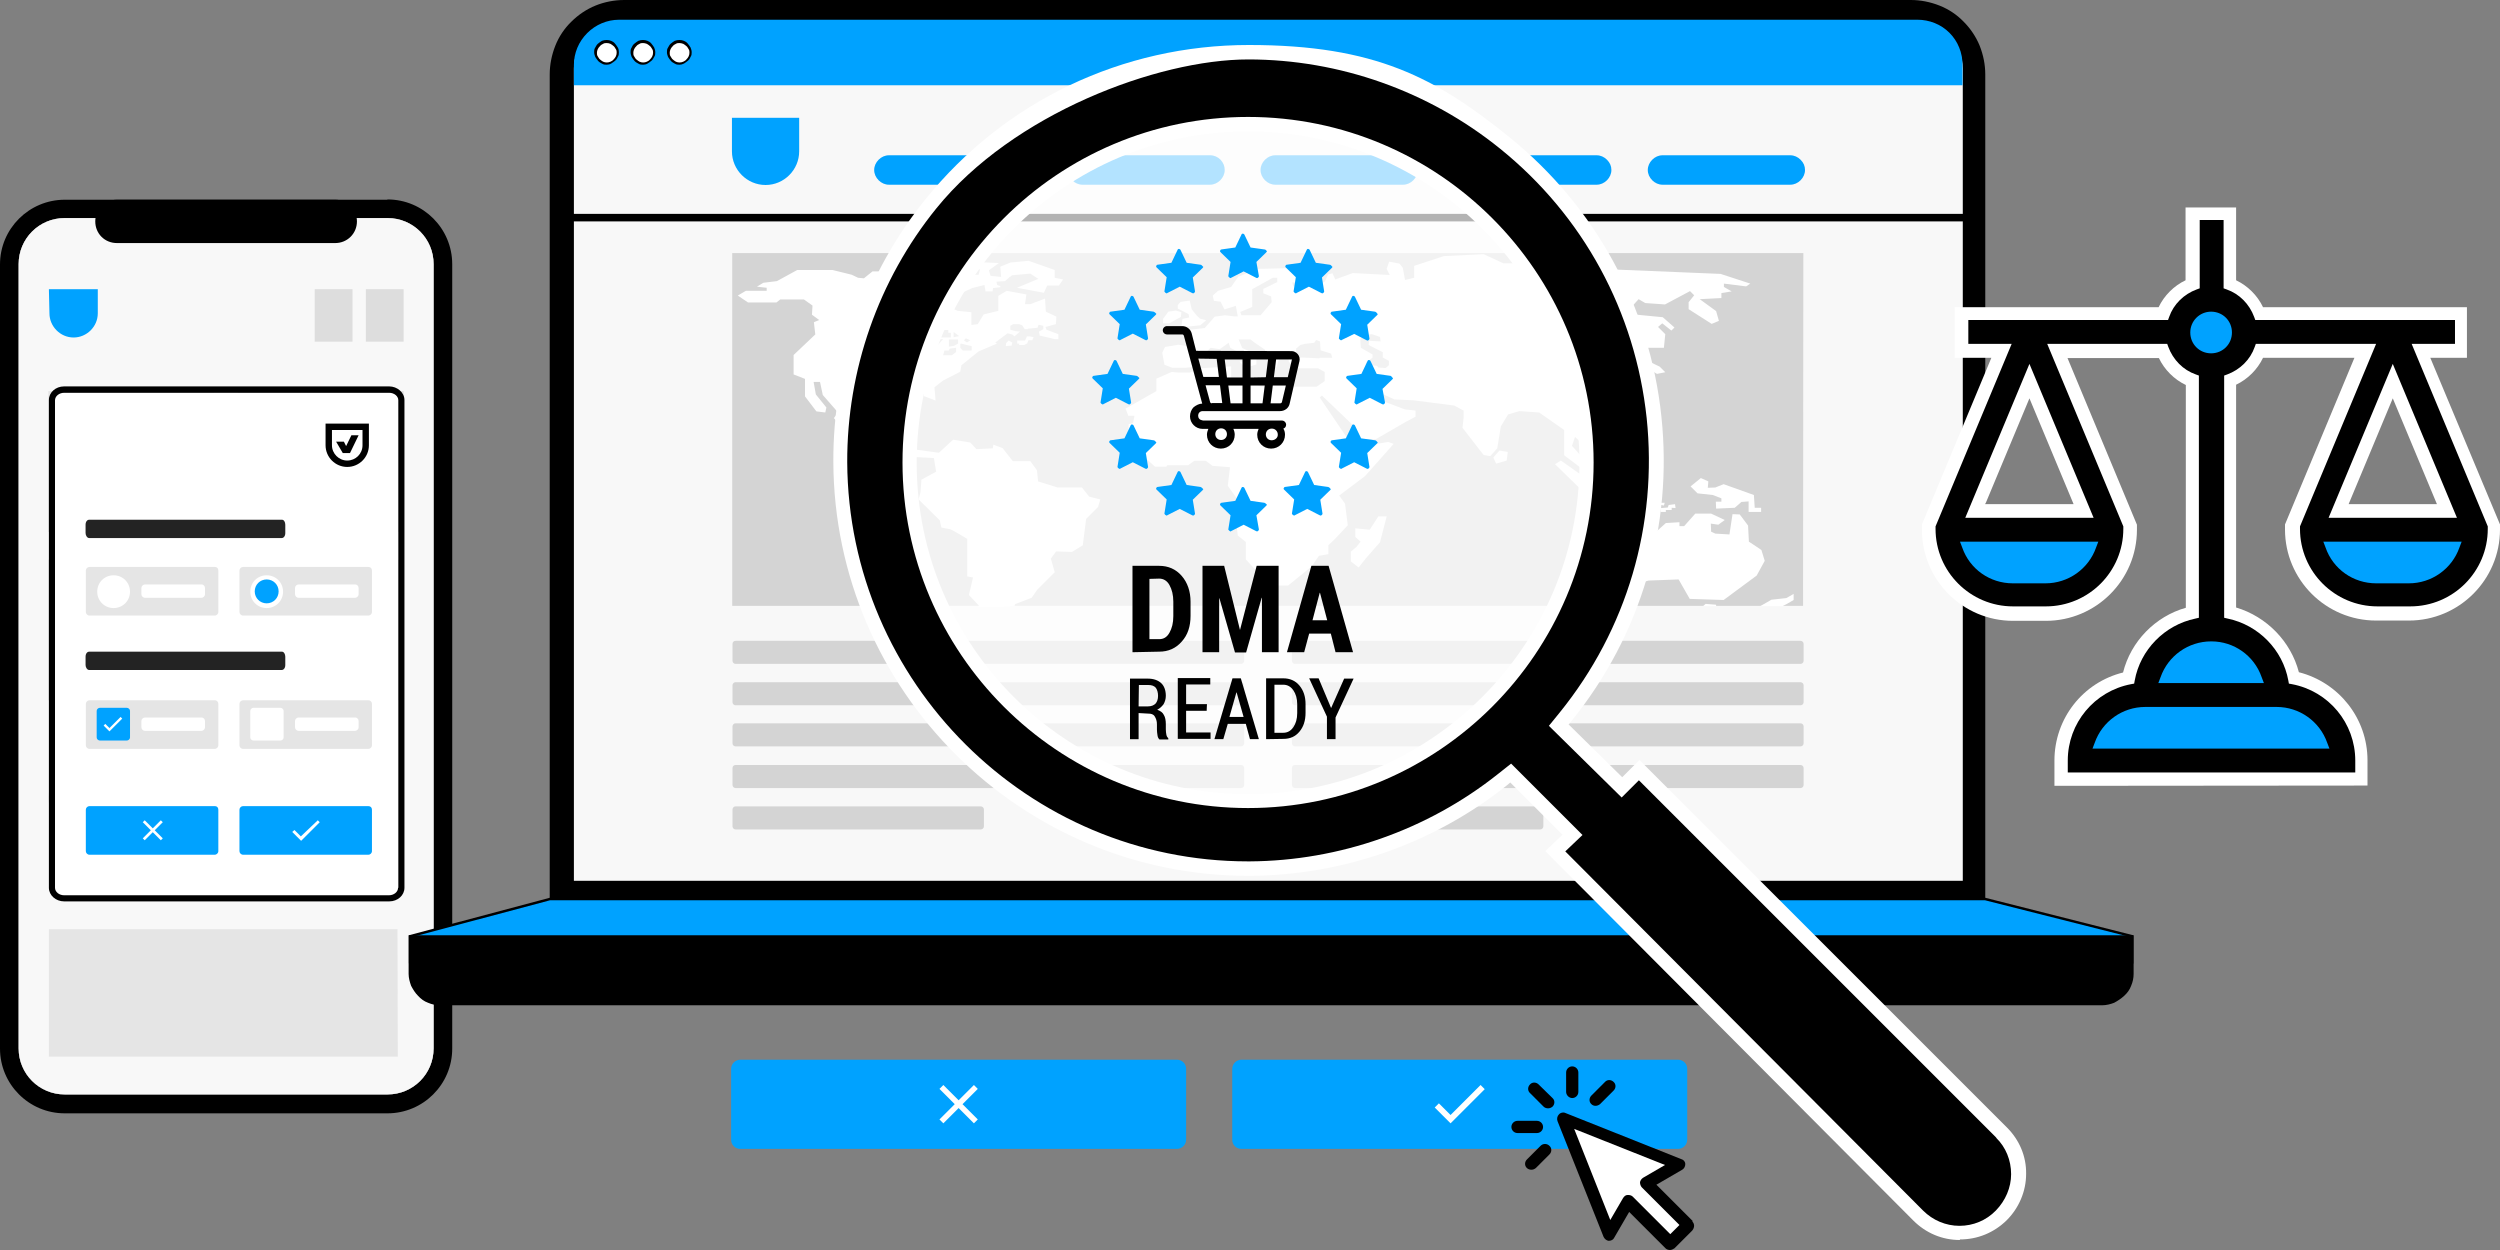 <svg width="900" height="450" viewBox="0 0 900 450" fill="none" xmlns="http://www.w3.org/2000/svg">
<rect x="0" y="0" width="900" height="450" fill="#808080" stroke="none"/>
<g clip-path="url(#clip0_1066_65485)">
<path d="M139.397 75.199H23.297C12.397 75.199 3.297 84.199 3.297 95.099V377.399C3.297 388.399 12.197 397.299 23.297 397.299H139.497C150.497 397.299 159.497 388.399 159.497 377.399V95.099C159.497 84.199 150.597 75.199 139.497 75.199H139.397ZM156.097 377.399C156.097 386.599 148.697 393.999 139.497 393.999H23.297C14.097 393.999 6.697 386.599 6.697 377.399V95.099C6.697 85.899 14.097 78.499 23.297 78.499H139.497C148.697 78.499 156.097 85.899 156.097 95.099V377.399Z" fill="#F8F8F8"/>
<path d="M139.4 71.901H23.3C10.5 71.901 0 82.301 0 95.201V377.501C0 390.301 10.4 400.801 23.3 400.801H139.5C152.3 400.801 162.8 390.401 162.8 377.501V95.101C162.8 82.301 152.4 71.801 139.5 71.801L139.4 71.901ZM156.1 377.401C156.1 386.601 148.7 394.001 139.5 394.001H23.3C14.1 394.001 6.7 386.601 6.7 377.401V95.101C6.7 85.901 14.1 78.501 23.3 78.501H139.5C148.7 78.501 156.1 85.901 156.1 95.101V377.401Z" fill="black"/>
<path d="M156.103 95.1V377.4C156.103 386.6 148.703 394 139.503 394H23.303C14.103 394 6.703 386.6 6.703 377.4V95.1C6.703 85.9 14.103 78.5 23.303 78.5H139.503C148.703 78.5 156.103 85.9 156.103 95.1Z" fill="#F8F8F8"/>
<path d="M120.697 71.902H42.097C37.797 71.902 34.297 75.302 34.297 79.702C34.297 84.102 37.697 87.502 42.097 87.502H120.697C124.997 87.502 128.497 84.102 128.497 79.702C128.497 75.302 124.997 71.902 120.697 71.902Z" fill="black"/>
<path d="M77.098 140.801H17.398V191.501H77.098V140.801Z" fill="#E5E5E5"/>
<path d="M77.098 201.5H17.398V252.1H77.098V201.5Z" fill="#E5E5E5"/>
<path d="M145.302 140.801H85.602V191.501H145.302V140.801Z" fill="#DDDDDD"/>
<path d="M62.4 272.5H32.2C24 272.5 17.5 279.1 17.5 287.2C17.5 295.4 24.1 301.9 32.2 301.9H62.4C70.6 301.9 77.1 295.3 77.1 287.2C77.1 279 70.5 272.5 62.4 272.5Z" fill="#E5E5E5"/>
<path d="M128.4 272.5H98.2C90 272.5 83.5 279.1 83.5 287.2C83.5 295.4 90.1 301.9 98.2 301.9H128.4C136.6 301.9 143.1 295.3 143.1 287.2C143.1 279 136.5 272.5 128.4 272.5Z" fill="#DDDDDD"/>
<path d="M145.302 201.5H85.602V252.1H145.302V201.5Z" fill="#DDDDDD"/>
<path d="M143.102 334.5H17.602V380.4H143.202L143.102 334.5Z" fill="#E5E5E5"/>
<path d="M17.602 104.102H35.202V112.802C35.202 117.602 31.202 121.502 26.502 121.502C21.702 121.502 17.802 117.502 17.802 112.802L17.602 104.102Z" fill="#00A2FF"/>
<path d="M145.303 104.102H131.703V123.002H145.303V104.102Z" fill="#DDDDDD"/>
<path d="M126.897 104.102H113.297V123.002H126.897V104.102Z" fill="#DDDDDD"/>
<path d="M23.105 141.301H140.105C141.905 141.301 143.405 142.501 143.405 144.001V319.601C143.405 321.101 141.905 322.301 140.105 322.301H23.105C21.305 322.301 19.805 321.101 19.805 319.601V144.001C19.805 142.501 21.305 141.301 23.105 141.301Z" fill="white"/>
<path d="M140.002 139.102H23.102C20.002 139.102 17.602 141.302 17.602 144.002V319.602C17.602 322.302 20.102 324.502 23.102 324.502H140.102C143.202 324.502 145.602 322.302 145.602 319.602V144.002C145.602 141.302 143.002 139.102 140.102 139.102H140.002ZM143.302 319.602C143.302 321.102 141.802 322.302 140.002 322.302H23.102C21.302 322.302 19.802 321.102 19.802 319.602V144.102C19.802 142.602 21.302 141.402 23.102 141.402H140.102C141.902 141.402 143.402 142.602 143.402 144.102V319.602H143.302Z" fill="black"/>
<path d="M101.505 187.102H32.105C31.405 187.102 30.805 187.802 30.805 188.902V191.902C30.805 192.802 31.405 193.702 32.105 193.702H101.405C102.105 193.702 102.705 193.002 102.705 191.902V188.902C102.705 187.902 102.205 187.102 101.505 187.102Z" fill="#232323"/>
<path d="M101.505 234.602H32.105C31.405 234.602 30.805 235.302 30.805 236.402V239.402C30.805 240.302 31.405 241.202 32.105 241.202H101.405C102.105 241.202 102.705 240.502 102.705 239.402V236.402C102.705 235.502 102.205 234.602 101.505 234.602Z" fill="#232323"/>
<path d="M77.398 252.102H32.198C31.498 252.102 30.898 252.702 30.898 253.402V268.302C30.898 269.002 31.498 269.602 32.198 269.602H77.298C77.998 269.602 78.598 269.002 78.598 268.302V253.402C78.598 252.702 78.098 252.102 77.398 252.102Z" fill="#E5E5E5"/>
<path d="M72.498 258.301H52.198C51.498 258.301 50.898 258.901 50.898 259.601V261.801C50.898 262.501 51.498 263.101 52.198 263.101H72.498C73.198 263.101 73.798 262.501 73.798 261.801V259.601C73.798 258.901 73.298 258.301 72.498 258.301Z" fill="white"/>
<path d="M36.005 254.801H45.605C46.205 254.801 46.805 255.301 46.805 255.901V265.501C46.805 266.101 46.205 266.601 45.605 266.601H36.005C35.405 266.601 34.805 266.101 34.805 265.501V255.901C34.805 255.301 35.405 254.801 36.005 254.801Z" fill="#00A2FF"/>
<path d="M39.605 262.302L37.905 260.602L37.305 261.202L39.405 263.302L44.005 258.702L43.405 258.102L39.305 262.202H39.705L39.605 262.302Z" fill="white"/>
<path d="M132.603 252.102H87.503C86.803 252.102 86.203 252.702 86.203 253.402V268.302C86.203 269.002 86.803 269.602 87.503 269.602H132.603C133.303 269.602 133.903 269.002 133.903 268.302V253.402C133.903 252.702 133.403 252.102 132.603 252.102Z" fill="#E5E5E5"/>
<path d="M77.398 290.203H32.198C31.498 290.203 30.898 290.803 30.898 291.503V306.403C30.898 307.103 31.498 307.703 32.198 307.703H77.298C77.998 307.703 78.598 307.103 78.598 306.403V291.503C78.598 290.703 78.098 290.203 77.398 290.203Z" fill="#00A2FF"/>
<path d="M132.603 290.203H87.503C86.803 290.203 86.203 290.803 86.203 291.503V306.403C86.203 307.103 86.803 307.703 87.503 307.703H132.603C133.303 307.703 133.903 307.103 133.903 306.403V291.503C133.903 290.703 133.403 290.203 132.603 290.203Z" fill="#00A2FF"/>
<path d="M127.803 258.301H107.503C106.803 258.301 106.203 258.901 106.203 259.601V261.801C106.203 262.501 106.803 263.101 107.503 263.101H127.803C128.503 263.101 129.103 262.501 129.103 261.801V259.601C129.103 258.901 128.603 258.301 127.803 258.301Z" fill="white"/>
<path d="M91.302 254.801H100.902C101.502 254.801 102.102 255.301 102.102 255.901V265.501C102.102 266.101 101.502 266.601 100.902 266.601H91.302C90.702 266.601 90.102 266.101 90.102 265.501V255.901C90.102 255.301 90.702 254.801 91.302 254.801Z" fill="white"/>
<path d="M77.398 204.102H32.198C31.498 204.102 30.898 204.702 30.898 205.402V220.302C30.898 221.002 31.498 221.602 32.198 221.602H77.298C77.998 221.602 78.598 221.002 78.598 220.302V205.402C78.598 204.602 78.098 204.102 77.398 204.102Z" fill="#E5E5E5"/>
<path d="M72.498 210.402H52.198C51.498 210.402 50.898 211.002 50.898 211.702V213.902C50.898 214.602 51.498 215.202 52.198 215.202H72.498C73.198 215.202 73.798 214.602 73.798 213.902V211.702C73.798 211.002 73.298 210.402 72.498 210.402Z" fill="white"/>
<path d="M40.9 218.902C44.2 218.902 46.8 216.302 46.8 213.002C46.8 209.702 44.2 207.102 40.9 207.102C37.6 207.102 35 209.702 35 213.002C35 216.302 37.6 218.902 40.9 218.902Z" fill="white"/>
<path d="M132.603 204.102H87.503C86.803 204.102 86.203 204.702 86.203 205.402V220.302C86.203 221.002 86.803 221.602 87.503 221.602H132.603C133.303 221.602 133.903 221.002 133.903 220.302V205.402C133.903 204.602 133.403 204.102 132.603 204.102Z" fill="#E5E5E5"/>
<path d="M127.803 210.402H107.503C106.803 210.402 106.203 211.002 106.203 211.702V213.902C106.203 214.602 106.803 215.202 107.503 215.202H127.803C128.503 215.202 129.103 214.602 129.103 213.902V211.702C129.103 211.002 128.603 210.402 127.803 210.402Z" fill="white"/>
<path d="M96.002 218.902C99.302 218.902 101.902 216.302 101.902 213.002C101.902 209.702 99.302 207.102 96.002 207.102C92.702 207.102 90.102 209.702 90.102 213.002C90.102 216.302 92.702 218.902 96.002 218.902Z" fill="white"/>
<path d="M96.003 217.202C98.403 217.202 100.303 215.302 100.303 212.902C100.303 210.502 98.403 208.602 96.003 208.602C93.603 208.602 91.703 210.502 91.703 212.902C91.703 215.302 93.603 217.202 96.003 217.202Z" fill="#00A2FF"/>
<path d="M117.203 152.5V160.3C117.203 164.6 120.703 168.1 125.003 168.1C129.303 168.1 132.803 164.6 132.803 160.3V152.5H117.203ZM130.503 160.3C130.503 163.4 128.003 165.8 125.003 165.8C122.003 165.8 119.503 163.3 119.503 160.3V154.8H130.503V160.3Z" fill="black"/>
<path d="M123.4 163.099H126L129.1 156.699H126.5L124.6 160.599L123.8 158.999H121L123.4 163.099Z" fill="black"/>
<path d="M58.598 296.001L57.898 295.301L54.998 298.201L52.098 295.301L51.398 296.001L54.298 298.901L51.398 301.801L52.098 302.501L54.998 299.601L57.898 302.501L58.598 301.801L55.698 298.901L58.598 296.001Z" fill="white"/>
<path d="M108.303 301.101L106.003 298.801L105.203 299.501L108.403 302.701L115.103 296.001L114.403 295.301L108.303 301.101Z" fill="white"/>
<path d="M197.898 26.8C197.898 23.3 198.598 19.8 199.898 16.5C201.198 13.2 203.198 10.2 205.698 7.8C208.198 5.3 211.198 3.3 214.398 2C217.598 0.7 221.198 0 224.698 0H687.898C691.398 0 694.898 0.7 698.198 2C701.498 3.3 704.498 5.3 706.898 7.8C709.398 10.3 711.398 13.3 712.698 16.5C713.998 19.8 714.698 23.3 714.698 26.8V323.6H197.898V26.8Z" fill="black"/>
<path d="M147.602 346.499V337.099L197.902 323.699H714.602L767.202 337.199V346.599" fill="#00A2FF"/>
<path d="M147.203 346.799V336.699L197.903 323.199H714.703L768.003 336.699V346.899M767.203 346.099V337.399L714.603 324.099H198.003L148.103 337.399V346.099" fill="black"/>
<path d="M767.602 337.102V350.602C767.602 352.002 767.302 353.402 766.802 354.702C766.302 356.002 765.502 357.202 764.402 358.202C763.402 359.202 762.202 360.002 760.902 360.602C759.602 361.102 758.202 361.402 756.802 361.402H158.402C157.002 361.402 155.602 361.102 154.302 360.602C153.002 360.102 151.802 359.302 150.802 358.202C149.802 357.202 149.002 356.002 148.402 354.702C147.902 353.402 147.602 352.002 147.602 350.602V337.102" fill="black"/>
<path d="M768.102 336.699V350.599C768.102 352.099 767.802 353.499 767.202 354.899C766.702 356.299 765.802 357.499 764.702 358.499C763.602 359.499 762.402 360.299 761.102 360.999C759.802 361.499 758.302 361.899 756.802 361.899H158.402C156.902 361.899 155.502 361.599 154.102 360.999C152.702 360.499 151.502 359.599 150.502 358.499C149.402 357.399 148.702 356.199 148.002 354.899C147.502 353.499 147.102 352.099 147.102 350.599V336.699M148.002 337.499V350.499C148.002 351.899 148.302 353.199 148.802 354.499C149.302 355.799 150.102 356.899 151.102 357.799C152.102 358.799 153.202 359.599 154.402 360.099C155.602 360.599 157.002 360.899 158.402 360.899H756.902C758.302 360.899 759.602 360.599 760.902 360.099C762.202 359.599 763.302 358.799 764.202 357.799C765.102 356.799 766.002 355.699 766.502 354.499C767.002 353.299 767.302 351.899 767.302 350.499V337.499" fill="black"/>
<path d="M206.602 24.698C206.602 20.398 208.302 16.298 211.402 13.198C214.402 10.198 218.502 8.398 222.902 8.398H690.302C694.602 8.398 698.702 10.098 701.802 13.198C704.802 16.198 706.602 20.298 706.602 24.698V317.098H206.602V24.698Z" fill="#F8F8F8"/>
<path d="M206.602 23.402C206.602 19.102 208.302 15.002 211.402 11.902C214.402 8.902 218.502 7.102 222.902 7.102H690.302C692.402 7.102 694.502 7.502 696.502 8.302C698.502 9.102 700.302 10.302 701.802 11.802C703.302 13.302 704.502 15.102 705.302 17.102C706.102 19.002 706.502 21.202 706.502 23.302V30.702H206.602V23.402Z" fill="#00A2FF"/>
<path d="M218.398 15C218.898 15 219.498 15 219.898 15.3C220.298 15.5 220.798 15.8 221.198 16.2C221.598 16.6 221.798 17 222.098 17.5C222.298 17.9 222.398 18.5 222.398 19C222.398 19.5 222.398 20.1 222.098 20.5C221.798 20.9 221.598 21.4 221.198 21.8C220.798 22.2 220.398 22.4 219.898 22.7C219.498 22.9 218.898 23 218.398 23C217.898 23 217.298 23 216.898 22.7C216.498 22.4 215.998 22.2 215.598 21.8C215.198 21.4 214.998 21 214.698 20.5C214.498 20.1 214.398 19.5 214.398 19C214.398 18.5 214.398 17.9 214.698 17.5C214.998 17.1 215.198 16.6 215.598 16.2C215.998 15.8 216.398 15.6 216.898 15.3C217.398 15.1 217.998 15 218.398 15Z" fill="white"/>
<path d="M218.398 23.298C217.898 23.298 217.298 23.298 216.698 22.898C216.198 22.598 215.698 22.398 215.298 21.898C214.898 21.398 214.598 20.998 214.298 20.498C214.098 19.998 213.898 19.398 213.898 18.798C213.898 18.198 213.898 17.698 214.298 17.098C214.598 16.598 214.798 16.098 215.298 15.698C215.798 15.298 216.198 14.998 216.698 14.698C217.798 14.298 218.998 14.298 219.998 14.698C220.498 14.898 220.998 15.198 221.398 15.698C221.798 16.198 222.098 16.598 222.398 17.098C222.698 17.598 222.798 18.198 222.798 18.798C222.798 19.398 222.798 19.898 222.398 20.498C222.198 20.998 221.898 21.498 221.398 21.898C220.898 22.298 220.498 22.598 219.998 22.898C219.498 23.198 218.898 23.298 218.398 23.298ZM218.398 15.498C217.998 15.498 217.498 15.498 217.098 15.798C216.698 15.998 216.298 16.198 215.998 16.598C215.598 16.998 215.398 17.298 215.198 17.698C214.998 18.098 214.898 18.598 214.898 18.998C214.898 19.398 214.898 19.898 215.198 20.298C215.498 20.698 215.598 21.098 215.998 21.398C216.398 21.698 216.698 21.998 217.098 22.198C217.998 22.598 218.898 22.598 219.798 22.198C220.198 21.998 220.598 21.798 220.898 21.398C221.298 20.998 221.498 20.698 221.698 20.298C221.898 19.898 221.998 19.398 221.998 18.998C221.998 18.598 221.998 18.098 221.698 17.698C221.398 17.298 221.298 16.898 220.898 16.598C220.498 16.298 220.198 15.998 219.798 15.798C219.398 15.598 218.898 15.498 218.398 15.498Z" fill="black"/>
<path d="M231.5 15C232 15 232.6 15 233 15.3C233.4 15.5 233.9 15.8 234.3 16.2C234.7 16.6 234.9 17 235.2 17.5C235.4 17.9 235.5 18.5 235.5 19C235.5 19.5 235.5 20.1 235.2 20.5C234.9 20.9 234.7 21.4 234.3 21.8C233.9 22.2 233.5 22.4 233 22.7C232.6 22.9 232 23 231.5 23C231 23 230.4 23 230 22.7C229.6 22.4 229.1 22.2 228.7 21.8C228.3 21.4 228.1 21 227.8 20.5C227.6 20.1 227.5 19.5 227.5 19C227.5 18.5 227.5 17.9 227.8 17.5C228.1 17.1 228.3 16.6 228.7 16.2C229.1 15.8 229.5 15.6 230 15.3C230.4 15.1 231 15 231.5 15Z" fill="white"/>
<path d="M231.5 23.298C231 23.298 230.4 23.298 229.8 22.898C229.3 22.598 228.8 22.398 228.4 21.898C228 21.398 227.7 20.998 227.4 20.498C227.2 19.998 227 19.398 227 18.798C227 18.198 227 17.698 227.4 17.098C227.6 16.598 227.9 16.098 228.4 15.698C228.9 15.298 229.3 14.998 229.8 14.698C230.9 14.298 232.1 14.298 233.1 14.698C233.6 14.898 234.1 15.198 234.5 15.698C234.9 16.198 235.2 16.598 235.5 17.098C235.7 17.598 235.9 18.198 235.9 18.798C235.9 19.398 235.9 19.898 235.5 20.498C235.2 20.998 235 21.498 234.5 21.898C234 22.298 233.6 22.598 233.1 22.898C232.6 23.198 232 23.298 231.5 23.298ZM231.5 15.498C231.1 15.498 230.6 15.498 230.2 15.798C229.8 15.998 229.4 16.198 229.1 16.598C228.7 16.998 228.5 17.298 228.3 17.698C228.1 18.098 228 18.598 228 18.998C228 19.398 228 19.898 228.3 20.298C228.6 20.698 228.7 21.098 229.1 21.398C229.5 21.698 229.8 21.998 230.2 22.198C231.1 22.598 232 22.598 232.9 22.198C233.3 21.998 233.7 21.798 234 21.398C234.4 20.998 234.6 20.698 234.8 20.298C235 19.898 235.1 19.398 235.1 18.998C235.1 18.598 235.1 18.098 234.8 17.698C234.5 17.298 234.4 16.898 234 16.598C233.6 16.298 233.3 15.998 232.9 15.798C232.4 15.598 231.9 15.498 231.5 15.498Z" fill="black"/>
<path d="M244.602 15C245.102 15 245.702 15 246.102 15.3C246.502 15.5 247.002 15.8 247.402 16.2C247.802 16.6 248.002 17 248.302 17.5C248.502 17.9 248.602 18.5 248.602 19C248.602 19.5 248.602 20.1 248.302 20.5C248.002 20.9 247.802 21.4 247.402 21.8C247.002 22.2 246.602 22.4 246.102 22.7C245.702 22.9 245.102 23 244.602 23C244.102 23 243.502 23 243.102 22.7C242.702 22.4 242.202 22.2 241.802 21.8C241.402 21.4 241.202 21 240.902 20.5C240.702 20.1 240.602 19.5 240.602 19C240.602 18.5 240.602 17.9 240.902 17.5C241.202 17.1 241.402 16.6 241.802 16.2C242.202 15.8 242.602 15.6 243.102 15.3C243.502 15.1 244.102 15 244.602 15Z" fill="white"/>
<path d="M244.602 23.298C244.102 23.298 243.502 23.298 242.902 22.898C242.402 22.598 241.902 22.398 241.502 21.898C241.102 21.398 240.802 20.998 240.502 20.498C240.302 19.998 240.102 19.398 240.102 18.798C240.102 18.198 240.102 17.698 240.502 17.098C240.802 16.598 241.002 16.098 241.502 15.698C242.002 15.298 242.402 14.998 242.902 14.698C244.002 14.298 245.202 14.298 246.202 14.698C246.702 14.898 247.202 15.198 247.602 15.698C248.002 16.198 248.302 16.598 248.602 17.098C248.802 17.598 249.002 18.198 249.002 18.798C249.002 19.398 249.002 19.898 248.602 20.498C248.402 20.998 248.102 21.498 247.602 21.898C247.102 22.298 246.702 22.598 246.202 22.898C245.602 23.198 245.102 23.298 244.602 23.298ZM244.602 15.498C244.202 15.498 243.702 15.498 243.302 15.798C242.902 15.998 242.502 16.198 242.202 16.598C241.802 16.998 241.602 17.298 241.402 17.698C241.202 18.098 241.102 18.598 241.102 18.998C241.102 19.398 241.102 19.898 241.402 20.298C241.702 20.698 241.802 21.098 242.202 21.398C242.602 21.698 242.902 21.998 243.302 22.198C244.202 22.598 245.102 22.598 246.002 22.198C246.402 21.998 246.802 21.798 247.102 21.398C247.502 20.998 247.702 20.698 247.902 20.298C248.102 19.898 248.202 19.398 248.202 18.998C248.202 18.598 248.202 18.098 247.902 17.698C247.602 17.298 247.502 16.898 247.102 16.598C246.702 16.298 246.402 15.998 246.002 15.798C245.502 15.598 245.002 15.498 244.602 15.498Z" fill="black"/>
<path d="M264.803 230.699H446.803C447.403 230.699 447.903 231.199 447.903 231.799V237.899C447.903 238.499 447.403 238.999 446.803 238.999H264.803C264.203 238.999 263.703 238.499 263.703 237.899V231.799C263.703 231.199 264.103 230.699 264.803 230.699Z" fill="#D4D4D4"/>
<path d="M264.803 245.602H446.803C447.403 245.602 447.903 246.102 447.903 246.702V252.802C447.903 253.402 447.403 253.902 446.803 253.902H264.803C264.203 253.902 263.703 253.402 263.703 252.802V246.702C263.703 246.202 264.103 245.602 264.803 245.602Z" fill="#D4D4D4"/>
<path d="M264.803 260.398H446.803C447.403 260.398 447.903 260.898 447.903 261.498V267.598C447.903 268.198 447.403 268.698 446.803 268.698H264.803C264.203 268.698 263.703 268.198 263.703 267.598V261.498C263.703 260.998 264.103 260.398 264.803 260.398Z" fill="#D4D4D4"/>
<path d="M264.803 275.398H446.803C447.403 275.398 447.903 275.898 447.903 276.498V282.598C447.903 283.198 447.403 283.698 446.803 283.698H264.803C264.203 283.698 263.703 283.198 263.703 282.598V276.498C263.703 275.898 264.103 275.398 264.803 275.398Z" fill="#D4D4D4"/>
<path d="M264.803 290.301H353.103C353.703 290.301 354.203 290.801 354.203 291.401V297.501C354.203 298.101 353.703 298.601 353.103 298.601H264.803C264.203 298.601 263.703 298.101 263.703 297.501V291.401C263.703 290.901 264.103 290.301 264.803 290.301Z" fill="#D4D4D4"/>
<path d="M466.202 230.699H648.202C648.802 230.699 649.302 231.199 649.302 231.799V237.899C649.302 238.499 648.802 238.999 648.202 238.999H466.202C465.602 238.999 465.102 238.499 465.102 237.899V231.799C465.102 231.199 465.502 230.699 466.202 230.699Z" fill="#D4D4D4"/>
<path d="M466.202 245.602H648.202C648.802 245.602 649.302 246.102 649.302 246.702V252.802C649.302 253.402 648.802 253.902 648.202 253.902H466.202C465.602 253.902 465.102 253.402 465.102 252.802V246.702C465.102 246.202 465.502 245.602 466.202 245.602Z" fill="#D4D4D4"/>
<path d="M466.202 260.398H648.202C648.802 260.398 649.302 260.898 649.302 261.498V267.598C649.302 268.198 648.802 268.698 648.202 268.698H466.202C465.602 268.698 465.102 268.198 465.102 267.598V261.498C465.102 260.998 465.502 260.398 466.202 260.398Z" fill="#D4D4D4"/>
<path d="M466.202 275.398H648.202C648.802 275.398 649.302 275.898 649.302 276.498V282.598C649.302 283.198 648.802 283.698 648.202 283.698H466.202C465.602 283.698 465.102 283.198 465.102 282.598V276.498C465.102 275.898 465.502 275.398 466.202 275.398Z" fill="#D4D4D4"/>
<path d="M466.202 290.301H554.502C555.102 290.301 555.602 290.801 555.602 291.401V297.501C555.602 298.101 555.102 298.601 554.502 298.601H466.202C465.602 298.601 465.102 298.101 465.102 297.501V291.401C465.102 290.901 465.502 290.301 466.202 290.301Z" fill="#D4D4D4"/>
<path d="M649.202 91.102H263.602V218.102H649.102L649.202 91.102Z" fill="#D4D4D4"/>
<path d="M706.9 77H206V79.7H706.8L706.9 77Z" fill="black"/>
<path d="M263.6 42.398H287.7V54.498C287.7 61.098 282.3 66.598 275.6 66.598C269 66.598 263.5 61.198 263.5 54.498V42.398H263.6Z" fill="#00A2FF"/>
<path d="M648.203 57.498C647.203 56.498 645.903 55.898 644.503 55.898H598.503C597.103 55.898 595.803 56.498 594.803 57.498C593.803 58.498 593.203 59.798 593.203 61.198C593.203 62.598 593.803 63.898 594.803 64.898C595.803 65.898 597.103 66.498 598.503 66.498H644.503C645.903 66.498 647.203 65.898 648.203 64.898C649.203 63.898 649.803 62.598 649.803 61.198C649.803 59.798 649.303 58.598 648.203 57.498Z" fill="#00A2FF"/>
<path d="M578.5 57.498C577.5 56.498 576.2 55.898 574.8 55.898H528.8C527.4 55.898 526.1 56.498 525.1 57.498C524.1 58.498 523.5 59.798 523.5 61.198C523.5 62.598 524.1 63.898 525.1 64.898C526.1 65.898 527.4 66.498 528.8 66.498H574.8C576.2 66.498 577.5 65.898 578.5 64.898C579.5 63.898 580.1 62.598 580.1 61.198C580.1 59.798 579.6 58.598 578.5 57.498Z" fill="#00A2FF"/>
<path d="M508.797 57.498C507.797 56.498 506.497 55.898 505.097 55.898H459.097C457.697 55.898 456.397 56.498 455.397 57.498C454.397 58.498 453.797 59.798 453.797 61.198C453.797 62.598 454.397 63.898 455.397 64.898C456.397 65.898 457.697 66.498 459.097 66.498H505.097C506.497 66.498 507.797 65.898 508.797 64.898C509.797 63.898 510.397 62.598 510.397 61.198C510.397 59.798 509.897 58.598 508.797 57.498Z" fill="#00A2FF"/>
<path d="M439.398 57.498C438.398 56.498 437.098 55.898 435.698 55.898H389.698C388.298 55.898 386.998 56.498 385.998 57.498C384.998 58.498 384.398 59.798 384.398 61.198C384.398 62.598 384.998 63.898 385.998 64.898C386.998 65.898 388.298 66.498 389.698 66.498H435.598C436.998 66.498 438.298 65.898 439.298 64.898C440.298 63.898 440.898 62.598 440.898 61.198C440.898 59.798 440.398 58.598 439.398 57.498Z" fill="#00A2FF"/>
<path d="M369.703 57.498C368.703 56.498 367.403 55.898 366.003 55.898H320.003C318.603 55.898 317.303 56.498 316.303 57.498C315.303 58.498 314.703 59.798 314.703 61.198C314.703 62.598 315.303 63.898 316.303 64.898C317.303 65.898 318.603 66.498 320.003 66.498H366.003C367.403 66.498 368.703 65.898 369.703 64.898C370.703 63.898 371.303 62.598 371.303 61.198C371.303 59.798 370.703 58.598 369.703 57.498Z" fill="#00A2FF"/>
<path d="M425.3 117.499H428.3L432.1 117.099L434.2 115.299L432 114.699L430.8 113.599L429 111.299L428.3 108.199L425 108.699L424 109.799V111.099L425.6 111.899L427.9 113.099L428.1 114.299L425.7 114.799L425.3 117.499Z" fill="white"/>
<path d="M365.402 217.499L371.402 215.199L373.402 212.299L379.702 205.999L378.302 201.099L380.202 198.499L385.902 198.699L389.802 196.299L391.002 186.799L395.302 182.499L396.102 179.799L392.102 178.799L389.502 175.499H380.702L373.702 173.299L373.302 169.299L370.902 165.999H364.602L360.902 161.299L357.602 160.099L357.402 161.399L351.502 161.699L349.302 159.299L343.102 158.299L338.002 162.999L330.002 161.899L329.402 154.799L323.602 153.999L326.002 150.599L325.302 148.599L317.602 152.699L312.802 152.299L311.002 149.299L312.102 146.199L314.702 142.299L320.802 139.799H332.602V142.599L336.802 144.199L336.402 139.399L339.502 136.999L345.702 133.799L346.102 131.499L352.302 126.499L358.902 123.699L358.302 123.299L362.702 119.999L364.402 120.399L365.202 121.099L366.902 119.599L367.302 119.399L365.502 119.199L363.702 118.699V117.299L364.702 116.699H366.902L368.002 117.099L368.902 118.499H370.002V118.299H370.402L373.502 117.999L373.902 116.899L375.602 117.299V118.499L374.002 119.399L374.302 120.799L379.802 122.099H381.002V120.299L376.702 118.699L376.402 117.699L380.102 116.699L380.302 113.999L376.502 112.199L376.202 107.499L370.902 109.499H369.002L369.502 105.999L362.402 104.699L359.402 106.499V111.899L354.102 113.199L352.002 116.699L349.702 116.999V112.399L344.702 111.899L342.202 110.699L341.102 107.799L350.002 103.699L354.402 102.599L354.802 104.899H357.302L357.502 103.699L360.102 103.399V102.999L359.002 102.599L358.702 101.399L361.802 101.199L363.602 99.599H363.802L364.302 99.099L370.902 98.499L373.802 100.399L366.102 103.599L375.802 105.399L377.002 102.799H381.202L382.702 100.599L379.702 99.999V97.199L370.302 93.899L363.802 94.499L360.102 95.999L360.402 99.699L356.602 99.299L356.002 97.299L359.602 94.699L353.002 94.399L351.102 94.799L350.202 96.599L352.802 96.999L352.302 98.899L348.102 99.099L347.502 100.399L341.302 100.599C341.302 100.599 341.102 97.899 340.902 97.899C340.602 97.899 345.702 97.899 345.702 97.899L349.402 95.099L347.402 94.299L344.802 96.299L340.402 96.099L337.802 93.199H332.202L326.302 96.699H331.802L332.302 97.899L330.902 98.999L336.902 99.199L337.802 100.899L331.002 100.699L330.602 99.399L326.402 98.699L324.102 97.699H314.102L311.002 100.199L308.902 99.999L306.602 98.899L299.702 97.199H287.002L279.702 101.199L274.802 101.799L272.502 103.199L276.002 103.599V104.699H268.502L265.602 106.399L269.302 108.899H279.502L280.902 107.799H289.402L292.502 109.999L292.302 113.299L294.902 115.199L293.002 115.999L293.502 120.399L285.702 127.799V134.799L289.802 136.399V142.699L293.902 148.099L297.102 148.499L297.502 146.699L293.702 141.999L292.902 137.499H295.202L296.202 142.199L301.702 148.499L300.202 150.499L303.702 154.699L312.502 156.399V155.299L316.002 155.699L315.602 157.699L318.302 158.099L322.502 159.099L328.502 164.499L336.202 164.899L337.002 169.799L331.702 172.699L331.402 177.099L330.702 179.799L338.302 187.299L338.902 189.899C338.902 189.899 341.602 190.499 342.002 190.499C342.402 190.499 348.202 193.999 348.202 193.999V207.499L350.302 207.899L348.802 214.199L352.302 217.899V218.599H361.302V218.399L365.302 218.099L365.402 217.499ZM342.702 127.899H339.502L340.002 126.199H341.502L341.902 125.499L344.202 125.199V126.699L342.702 127.899ZM344.902 123.699L343.402 124.499L341.602 124.799V122.199H344.902V123.699ZM347.702 121.799L349.302 122.499L348.102 123.299L347.002 122.499L347.702 121.799ZM346.002 123.699L349.802 124.599V126.199H346.602L345.702 125.199V123.799L346.002 123.699ZM343.302 119.499L345.302 120.999L343.302 121.399V119.499ZM334.502 119.799L337.402 118.799H341.402V119.799H342.302V121.499H336.302L334.102 121.099L334.502 119.799ZM333.902 123.999L336.202 122.099H339.502L335.302 126.799L333.502 126.099L333.902 123.999ZM330.902 112.899L333.302 113.299L332.502 115.899L329.902 116.499L328.302 113.899L330.902 112.899ZM319.002 100.899V100.699H321.202L321.402 100.099H325.002V101.299L323.902 102.399H319.002V100.899ZM322.502 104.799C322.502 104.799 324.702 104.499 324.902 104.499C325.102 104.499 324.902 106.299 324.902 106.299L320.002 106.599L319.002 105.699L322.502 104.799Z" fill="white"/>
<path d="M645.703 213.801L643.103 215.301L637.703 215.901L633.703 218.201H641.703L643.103 217.501L645.703 216.001V213.801Z" fill="white"/>
<path d="M420.603 112.201L418.703 114.801V116.401H420.903L425.103 114.101L425.303 112.401L423.303 111.801L420.603 112.201Z" fill="white"/>
<path d="M595.905 182.901V182.101L596.705 182.001V181.301H594.805L593.905 182.001L592.805 182.901V183.601L594.605 183.501V182.901H595.905Z" fill="white"/>
<path d="M597.602 181.7L599.002 182L599.302 181H597.602V181.7Z" fill="white"/>
<path d="M600.705 181.8L600.405 182.7L598.005 182.9H597.805V184.3H599.705V183.6H601.805V182.8L603.205 182.9L603.005 181.5L600.705 181.8Z" fill="white"/>
<path d="M612.302 172.102L608.602 175.102L611.102 177.602L616.602 178.202L619.702 179.402V180.602H617.702L617.802 183.102L624.502 182.802L626.902 180.702L629.502 180.502V184.302H634.002V182.802H631.702L631.402 178.202L620.502 174.302L617.502 175.502L614.802 175.602L615.002 173.302L612.302 172.102Z" fill="white"/>
<path d="M591.703 182H589.703V182.9H591.703V182Z" fill="white"/>
<path d="M509.103 95.6V100L505.803 100.8L505.003 96.4L503.803 94.9L500.103 94.2L499.203 96.8L500.303 99L487.003 98.3L480.703 100.6L479.703 98.4L478.103 98.8L477.003 101.3L473.703 103.3L465.603 103.1L465.203 101.7L473.703 101.4L475.503 100.3L465.303 96.5L452.803 96.8L445.803 99.6L443.203 103.3L438.503 104.7L436.603 106.4L437.003 108.3L439.403 108.6L440.803 111.4L444.903 110.1L445.603 113.9H444.303L441.003 113.5L437.303 114L433.703 118.1L428.503 118.7L427.803 122.2L430.003 122.6L429.403 124.9L424.203 124.1L419.403 124.9L418.403 127L419.203 131.3L422.003 132.4H426.703L429.903 132.1L430.903 130.2L435.803 125.2L439.103 125.7L442.303 123.4L442.903 125.2L450.703 129.3L449.703 130.3L446.203 130.1L447.503 131.6L449.703 132L452.303 131.2V128.8L453.403 128.4L452.403 127.6L447.203 125.3L445.903 122.2H450.203L451.603 123.3L455.403 125.9L455.603 129L459.503 132.3L460.903 127.8L463.503 126.7L464.003 130.3L466.603 132.6H474.503L476.903 133.9V137.2L474.003 139.2H465.503L460.703 136.3L455.603 136.7V139.2H453.903L452.103 138.2L443.203 136.4V131.9L431.903 132.6L428.403 134.1H424.003L421.803 133.9L416.303 136.3V140.8L405.203 147.1L406.203 149.7H408.403L407.903 152.3L406.303 152.7V159.4L415.803 168H419.903L420.203 167.5H427.703L429.903 165.9H434.103L436.503 167.7L442.803 168.2L442.003 174.9L449.003 184.7L445.303 190.2L445.603 192.8L448.503 195.1V201.4L452.303 205.5V210.8H463.703L472.203 203.9L474.803 200.1L478.203 199.5V196.3L480.403 194.2L485.203 189.1L484.203 181.3L482.103 178.4L491.403 171.4L501.703 159.8L499.803 159.1L489.103 160.9L486.403 159.8L475.103 143.1L475.903 142.4L487.103 153.1L487.403 156.4L490.003 158.4L495.303 158.1L506.203 151.8L509.603 150V147.8L505.803 147.4C505.803 147.4 492.903 142.6 492.903 142.4C492.903 142.2 492.903 138.3 492.903 138.3H495.703L496.103 141.1L502.003 143.8L508.803 144.1L523.503 146L526.903 147.8V150.4L526.503 154L534.103 163.8L536.503 164.2L539.003 161.4L540.303 153.5L542.903 149.2L547.003 148L554.103 148.5L563.103 154.8V163.9L575.003 172.9L575.603 171.3L565.903 160.5L567.003 157.3L572.103 161.9L574.903 162.2L578.603 160.3L578.003 157.4L571.803 153.5L571.503 150L573.303 148.2L576.403 149L576.103 150.7L577.903 152.9L579.503 152L578.603 149.4L587.303 146.9L591.103 144.3L590.503 139.7L582.903 133.4L582.703 128.3H586.003L596.503 134.6L599.503 134L597.503 132L591.903 129.3L592.303 125.2H599.003L599.503 120.3L596.903 117.7L598.403 116.4L601.703 119L602.803 117.9L598.603 114.2L588.303 113.2L586.903 111L589.903 107.7L592.303 109.1L599.403 109.6L608.403 104.8L609.903 106.3L607.903 108.8V111.3L616.203 116.6L618.803 115.5L617.803 112L611.903 107.7L619.703 107.3V105.5L623.403 104.9L620.603 103.3V102.1L628.603 103.1L630.103 102.1L619.403 98.6L580.603 97L577.003 95.6L571.203 94.9H566.903L562.903 98H561.203L556.003 94.8H541.203L534.103 91.5L519.803 92.2L509.103 95.7V95.6ZM459.703 101.6L454.803 104V105.6L457.603 106.7L457.803 108.8L453.803 113.5H446.903L446.503 112.3L450.803 110.5V104.1L458.203 100H459.803V101.7L459.703 101.6ZM475.003 129L468.503 128.7L466.603 129V125.5L468.103 124.2L469.703 123.8L473.103 123.4L473.803 122.4L475.203 122.9L475.403 126.1L479.203 127.3L479.603 128.8H475.103L475.003 129ZM499.903 131.6L498.803 132.5L496.203 132.3L495.703 131.7L491.603 131.4L491.903 130.3L494.103 128.8V127.6L489.903 125.2L489.703 122.1L490.603 120.6L493.903 120.3L496.803 121.3L497.003 122.9L492.903 122.7L492.703 124.2L497.803 126.8V128.7L500.003 129.9V131.4L499.903 131.6Z" fill="white"/>
<path d="M591.3 163.898H589.7L588.7 165.998L587.6 166.798L579 170.498V174.198L581.8 177.298H589.2L590.1 175.398L591.7 174.198V173.298L592.8 172.798V166.298L591.7 165.998L591.3 163.898Z" fill="white"/>
<path d="M617.802 217.698L614.002 217.398L613.102 218.198H617.802V217.698Z" fill="white"/>
<path d="M599.703 188.298L591.903 195.298H587.903L583.303 197.798L582.903 208.598L580.203 210.698V212.598L593.503 208.998L604.303 208.598L608.303 215.598L620.503 215.998L632.403 207.198L635.303 201.898L634.103 197.998L629.603 194.998L629.303 189.198L626.303 185.198L623.703 185.098L622.603 192.398L617.503 192.098L616.003 191.398L615.903 188.498L618.603 188.898L620.903 187.198L616.003 184.898H610.303L606.303 189.398H604.603V187.998L599.703 188.298Z" fill="white"/>
<path d="M486.305 198.598V202.098L489.105 204.298L491.705 200.998L496.805 195.198L499.205 185.898H496.205L493.105 190.698L487.905 190.198V193.298L489.805 194.998L488.405 196.798L486.305 198.598Z" fill="white"/>
<path d="M362.102 124.602L364.202 124.402L364.402 123.302L363.102 122.602L362.202 123.502L362.102 124.602Z" fill="white"/>
<path d="M542.802 162.699L539.802 162.199L537.602 164.699L538.602 166.899L542.402 165.799L542.802 162.699Z" fill="white"/>
<path d="M369.003 122.602H366.203V123.702H366.903C366.903 123.702 366.903 124.002 366.903 124.202H368.703L369.803 123.602L370.203 122.502H371.603L372.103 121.402L370.803 121.102H369.703L369.103 122.402L369.003 122.602Z" fill="white"/>
<path d="M592.805 179.801H595.005L594.705 176.701L596.405 177.201V179.301L598.205 179.201V172.801L593.805 174.101L593.905 174.901H592.805V179.801Z" fill="white"/>
<path d="M561.905 165.801L559.805 167.101L572.005 179.001L573.805 179.401V180.001H571.505L572.005 181.501L587.105 182.001L582.005 179.501L576.005 179.701L575.705 177.001L576.705 177.401L579.005 177.101L578.905 174.701L572.205 174.801L570.305 172.901L570.405 171.801L561.905 165.801Z" fill="white"/>
<path d="M266.503 381.5H423.703C425.503 381.5 427.003 382.9 427.003 384.8V410.3C427.003 412.1 425.503 413.6 423.703 413.6H266.503C264.703 413.6 263.203 412.2 263.203 410.3V384.8C263.203 383 264.703 381.5 266.503 381.5Z" fill="#00A2FF"/>
<path d="M352.003 392.002L350.603 390.602L345.103 396.102L339.603 390.602L338.203 392.002L343.703 397.502L338.203 403.002L339.603 404.402L345.103 398.902L350.603 404.402L352.003 403.002L346.503 397.502L352.003 392.002Z" fill="white"/>
<path d="M446.902 381.5H604.102C605.902 381.5 607.402 382.9 607.402 384.8V410.3C607.402 412.1 605.902 413.6 604.102 413.6H446.902C445.102 413.6 443.602 412.2 443.602 410.3V384.8C443.602 383 445.102 381.5 446.902 381.5Z" fill="#00A2FF"/>
<path d="M522.2 401.402L518 397.202L516.5 398.702L522.2 404.402L534.5 392.102L533 390.602L522 401.602L522.2 401.402Z" fill="white"/>
<g opacity="0.7">
<path d="M447.598 298.9C521.715 298.9 581.798 238.817 581.798 164.7C581.798 90.583 521.715 30.5 447.598 30.5C373.482 30.5 313.398 90.583 313.398 164.7C313.398 238.817 373.482 298.9 447.598 298.9Z" fill="white"/>
</g>
<path d="M705.503 446.399C699.203 446.399 693.302 443.899 688.802 439.399L556.302 306.399L562.503 300.499L543.703 281.699L542.503 282.699C516.303 303.599 483.503 315.099 450.003 315.299H449.402C367.302 315.299 300.403 248.499 300.003 166.399C299.803 131.999 311.603 98.399 333.203 71.699C361.703 36.399 404.103 16.199 449.603 16.199C495.103 16.199 516.903 27.999 543.403 49.399C574.403 74.499 593.902 110.199 598.102 149.899C602.302 189.599 590.803 228.599 565.703 259.599L564.703 260.799L584.003 279.799L590.203 273.599L722.503 405.899C727.003 410.399 729.503 416.299 729.403 422.599C729.403 428.899 726.803 434.899 722.403 439.299C717.803 443.799 711.902 446.199 705.602 446.199L705.503 446.399ZM449.302 47.299C383.502 47.299 330.003 100.799 330.003 166.599C330.003 232.399 383.502 285.899 449.302 285.899C515.102 285.899 568.602 232.299 568.602 166.599C568.602 100.899 515.102 47.299 449.302 47.299Z" fill="white"/>
<path d="M718.701 409.598L590.001 280.898L583.801 287.098L557.601 261.298L561.501 256.498C585.701 226.598 596.801 188.898 592.801 150.498C588.701 112.198 570.001 77.698 540.001 53.498C514.401 32.798 482.201 21.398 449.401 21.398C416.601 21.398 364.601 40.998 337.101 74.998C316.201 100.798 304.901 133.298 305.001 166.398C305.401 245.698 370.101 310.098 449.301 310.098H449.901C482.201 309.898 513.901 298.798 539.201 278.698L544.001 274.898L569.701 300.598L563.501 306.498L692.301 435.798C695.801 439.298 700.501 441.298 705.401 441.298C710.301 441.298 715.001 439.398 718.501 435.798C722.001 432.198 724.001 427.498 724.001 422.698C724.001 417.698 722.101 412.998 718.601 409.598H718.701ZM449.301 290.898C380.701 290.898 324.901 235.098 324.901 166.498C324.901 97.898 380.701 42.098 449.301 42.098C517.901 42.098 573.701 97.898 573.701 166.498C573.701 234.998 517.901 290.898 449.301 290.898Z" fill="black"/>
<path d="M609.4 439.6L596.3 426.5L605.6 421.1C606.3 420.7 606.7 419.9 606.7 419.1C606.7 418.2 606.1 417.5 605.3 417.3L563.6 400.7C562.8 400.3 561.8 400.5 561.2 401.2C560.6 401.8 560.4 402.8 560.7 403.6L577.3 445.3C577.7 446.1 578.4 446.6 579.1 446.7C580 446.7 580.8 446.3 581.1 445.6L586.5 436.3L599.6 449.4C600 449.8 600.6 450 601.2 450C601.8 450 602.3 449.7 602.8 449.4L609.2 443C610.1 441.9 610.1 440.6 609.2 439.7L609.4 439.6Z" fill="black"/>
<path d="M601.403 444.398L587.803 430.798C587.403 430.398 586.803 430.198 586.203 430.198H585.903C585.203 430.198 584.703 430.698 584.303 431.298L579.703 439.198L566.703 406.398L599.403 419.398L591.503 423.998C590.903 424.398 590.503 424.998 590.403 425.598C590.403 426.298 590.603 426.898 591.003 427.398L604.603 440.998L601.303 444.298L601.403 444.398Z" fill="white"/>
<path d="M553.9 390.398C553 389.498 551.6 389.498 550.8 390.398C549.9 391.298 549.9 392.698 550.8 393.498L555.7 398.398C556.1 398.798 556.7 398.998 557.3 398.998C557.9 398.998 558.4 398.798 558.9 398.398C559.8 397.498 559.8 396.098 558.9 395.298L553.9 390.398Z" fill="black"/>
<path d="M555.502 405.7C555.502 404.5 554.502 403.5 553.302 403.5H546.302C545.102 403.5 544.102 404.5 544.102 405.7C544.102 406.9 545.102 407.9 546.302 407.9H553.302C554.502 407.9 555.502 406.9 555.502 405.7Z" fill="black"/>
<path d="M554.598 412.499L549.698 417.399C548.798 418.299 548.798 419.699 549.698 420.499C550.098 420.899 550.698 421.099 551.298 421.099C551.898 421.099 552.398 420.899 552.898 420.499L557.798 415.599C558.698 414.699 558.698 413.299 557.798 412.499C556.898 411.599 555.498 411.599 554.598 412.499Z" fill="black"/>
<path d="M566.005 395.298C567.205 395.298 568.205 394.298 568.205 393.098V386.098C568.205 384.898 567.205 383.898 566.005 383.898C564.805 383.898 563.805 384.898 563.805 386.098V393.098C563.805 394.198 564.805 395.298 566.005 395.298Z" fill="black"/>
<path d="M574.402 398.099C574.902 398.099 575.502 397.899 576.002 397.499L580.902 392.599C581.802 391.699 581.802 390.299 580.902 389.499C580.002 388.599 578.602 388.599 577.802 389.499L572.902 394.399C572.002 395.299 572.002 396.699 572.902 397.499C573.302 397.899 573.802 398.099 574.402 398.099Z" fill="black"/>
<path d="M739.598 282.899V273.799C739.598 258.699 749.798 245.699 764.298 242.099C767.098 230.899 775.898 221.899 786.898 218.799V138.599C782.698 136.599 779.198 133.099 777.198 128.899H744.298L769.298 188.899V190.699C769.298 208.799 754.598 223.499 736.498 223.499H724.698C706.598 223.499 691.898 208.799 691.898 190.699V188.799L716.898 128.799H703.698V110.599H777.098C779.098 106.399 782.598 102.899 786.798 100.899V74.699H804.998V100.899C809.198 102.899 812.698 106.399 814.698 110.599H888.098V128.799H874.898L899.998 188.799V190.599C899.998 208.699 885.298 223.399 867.198 223.399H855.398C837.298 223.399 822.598 208.699 822.598 190.599V188.799L847.598 128.799H814.698C812.698 132.999 809.198 136.499 804.998 138.499V218.699C815.998 221.999 824.698 230.899 827.598 241.999C841.998 245.699 852.298 258.599 852.298 273.699V282.799L739.598 282.899C739.598 282.799 739.598 282.799 739.598 282.899ZM877.298 181.499L861.398 143.399L845.498 181.499H877.198H877.298ZM746.498 181.499L730.598 143.399L714.698 181.499H746.398H746.498Z" fill="white"/>
<path d="M744.397 278.099V273.799C744.397 260.299 753.997 248.799 767.197 246.299L768.297 246.099L768.497 244.999C770.497 233.899 779.297 224.999 790.297 222.699L791.597 222.399V135.199L790.497 134.799C785.897 133.199 782.297 129.499 780.597 124.899L780.197 123.799H736.997L764.397 189.499V190.399C764.397 205.799 751.897 218.299 736.497 218.299H724.697C709.297 218.299 696.797 205.799 696.797 190.399V189.499L724.197 123.799H708.597V115.199H780.497L780.897 114.099C782.497 109.499 786.197 105.899 790.797 104.199L791.897 103.799V79.199H800.497V103.799L801.597 104.199C806.197 105.799 809.797 109.499 811.497 114.099L811.897 115.199H883.797V123.799H868.197L895.597 189.499V190.399C895.597 205.799 883.097 218.299 867.697 218.299H855.897C840.497 218.299 827.997 205.799 827.997 190.399V189.499L855.397 123.799H812.097L811.697 124.899C810.097 129.499 806.397 133.099 801.797 134.799L800.697 135.199V222.399L801.997 222.699C812.997 224.999 821.797 233.899 823.797 244.999L823.997 246.099L825.097 246.299C838.297 248.799 847.897 260.299 847.897 273.799V278.099H744.597H744.397ZM838.297 186.399H884.497L861.397 130.999L838.297 186.399ZM707.497 186.399H753.697L730.597 130.999L707.497 186.399Z" fill="black"/>
<path d="M796 112.199C791.9 112.199 788.5 115.499 788.5 119.699C788.5 123.899 791.8 127.199 796 127.199C800.2 127.199 803.5 123.899 803.5 119.699C803.5 115.499 800.2 112.199 796 112.199Z" fill="#00A2FF"/>
<path d="M772.297 254.5C764.097 254.5 756.797 259.7 754.097 267.4L753.297 269.5H838.597L837.797 267.4C835.097 259.7 827.797 254.5 819.597 254.5H772.297Z" fill="#00A2FF"/>
<path d="M796 230.898C787.8 230.898 780.5 236.098 777.8 243.798L777 245.898H815L814.2 243.798C811.5 235.998 804.2 230.898 796.1 230.898H796Z" fill="#00A2FF"/>
<path d="M837.198 197.1C839.898 204.9 847.198 210 855.398 210H867.198C875.398 210 882.698 204.8 885.398 197.1L886.198 195H836.398L837.198 197.1Z" fill="#00A2FF"/>
<path d="M706.394 197.1C709.094 204.9 716.394 210 724.594 210H736.394C744.594 210 751.894 204.8 754.594 197.1L755.394 195H705.594L706.394 197.1Z" fill="#00A2FF"/>
<path d="M455.203 89.802L450.203 89.102L448.003 84.502C447.903 84.302 447.803 84.202 447.703 84.202C447.403 84.002 447.003 84.102 446.903 84.502L444.703 89.102L439.703 89.802C439.503 89.802 439.403 89.902 439.403 90.002C439.203 90.202 439.203 90.302 439.203 90.402C439.203 90.602 439.303 90.702 439.403 90.802L443.003 94.302L442.203 99.302C442.203 99.502 442.203 99.602 442.303 99.602C442.403 99.802 442.503 99.902 442.603 99.902C442.703 100.002 442.903 100.102 442.903 100.102C443.103 100.102 443.203 100.102 443.203 100.002L447.703 97.702L452.203 100.002C452.403 100.102 452.503 100.102 452.603 100.102C452.903 100.002 453.203 99.702 453.203 99.402L452.303 94.302L455.903 90.802C456.003 90.702 456.103 90.502 456.103 90.502C455.803 90.002 455.503 89.802 455.203 89.802ZM478.703 95.302L473.703 94.602L471.503 90.002C471.403 89.802 471.303 89.702 471.203 89.702C470.903 89.502 470.503 89.602 470.403 90.002L468.203 94.602L463.203 95.302C463.003 95.302 462.903 95.402 462.903 95.502C462.703 95.702 462.703 95.802 462.703 95.902C462.703 96.102 462.803 96.202 462.903 96.302L466.503 99.802L465.703 104.802C465.703 105.002 465.703 105.102 465.803 105.102C465.903 105.302 466.003 105.402 466.103 105.402C466.203 105.502 466.403 105.602 466.403 105.602C466.603 105.602 466.703 105.602 466.703 105.502L471.203 103.202L475.703 105.502C475.903 105.602 476.003 105.602 476.103 105.602C476.403 105.502 476.703 105.202 476.703 104.902L475.903 99.902L479.503 96.402C479.603 96.302 479.703 96.102 479.703 96.102C479.303 95.702 479.103 95.302 478.703 95.302ZM432.203 95.302L427.203 94.602L425.003 90.002C424.903 89.802 424.803 89.702 424.703 89.702C424.403 89.502 424.003 89.602 423.903 90.002L421.703 94.602L416.703 95.302C416.503 95.302 416.403 95.402 416.403 95.502C416.203 95.702 416.203 95.802 416.203 95.902C416.203 96.102 416.303 96.202 416.403 96.302L420.003 99.802L419.203 104.802C419.203 105.002 419.203 105.102 419.303 105.102C419.403 105.302 419.503 105.402 419.603 105.402C419.703 105.502 419.903 105.602 419.903 105.602C420.103 105.602 420.203 105.602 420.203 105.502L424.703 103.202L429.203 105.502C429.403 105.602 429.503 105.602 429.603 105.602C429.903 105.502 430.203 105.202 430.203 104.902L429.403 99.902L433.003 96.402C433.103 96.302 433.203 96.102 433.203 96.102C432.803 95.702 432.503 95.302 432.203 95.302ZM495.003 112.202L490.003 111.502L487.803 106.902C487.703 106.702 487.603 106.602 487.503 106.602C487.203 106.402 486.803 106.502 486.703 106.902L484.503 111.502L479.503 112.202C479.303 112.202 479.203 112.302 479.203 112.402C479.003 112.602 479.003 112.702 479.003 112.802C479.003 113.002 479.103 113.102 479.203 113.202L482.803 116.702L482.003 121.702C482.003 121.902 482.003 122.002 482.103 122.002C482.203 122.002 482.303 122.302 482.403 122.302C482.503 122.402 482.703 122.502 482.703 122.502C482.903 122.502 483.003 122.502 483.003 122.402L487.503 120.202L492.003 122.502C492.203 122.602 492.303 122.602 492.403 122.602C492.703 122.502 493.003 122.202 493.003 121.902L492.203 116.902L495.803 113.402C495.903 113.302 496.003 113.102 496.003 113.102C495.603 112.602 495.403 112.302 495.003 112.202ZM415.303 112.202L410.303 111.502L408.103 106.902C408.003 106.702 407.903 106.602 407.803 106.602C407.503 106.402 407.103 106.502 407.003 106.902L404.803 111.502L399.803 112.202C399.603 112.202 399.503 112.302 399.503 112.402C399.303 112.602 399.303 112.702 399.303 112.802C399.303 113.002 399.403 113.102 399.503 113.202L403.103 116.702L402.303 121.702C402.303 121.902 402.303 122.002 402.403 122.002C402.503 122.202 402.603 122.302 402.703 122.302C402.803 122.402 403.003 122.502 403.003 122.502C403.203 122.502 403.303 122.502 403.303 122.402L407.803 120.102L412.303 122.402C412.503 122.502 412.603 122.502 412.703 122.502C413.003 122.402 413.303 122.102 413.303 121.802L412.503 116.802L416.103 113.302C416.203 113.202 416.303 113.002 416.303 113.002C416.003 112.602 415.603 112.302 415.303 112.202ZM500.603 135.302L495.603 134.602L493.403 130.002C493.303 129.802 493.203 129.702 493.103 129.702C492.803 129.502 492.403 129.602 492.303 130.002L490.103 134.602L485.103 135.302C484.903 135.302 484.803 135.402 484.803 135.502C484.603 135.702 484.603 135.802 484.603 135.902C484.603 136.102 484.703 136.202 484.803 136.302L488.403 139.802L487.603 144.802C487.603 145.002 487.603 145.102 487.703 145.102C487.803 145.202 487.903 145.402 488.003 145.402C488.103 145.502 488.303 145.602 488.303 145.602C488.503 145.602 488.603 145.602 488.603 145.502L493.103 143.202L497.603 145.502C497.803 145.602 497.903 145.602 498.003 145.602C498.303 145.502 498.603 145.202 498.603 144.902L497.703 140.002L501.303 136.502C501.403 136.402 501.503 136.202 501.503 136.202C501.103 135.802 500.903 135.402 500.603 135.302ZM409.203 135.302L404.203 134.602L402.003 130.002C401.903 129.802 401.803 129.702 401.703 129.702C401.403 129.502 401.003 129.602 400.903 130.002L398.703 134.602L393.703 135.302C393.503 135.302 393.403 135.402 393.403 135.502C393.203 135.702 393.203 135.802 393.203 135.902C393.203 136.102 393.303 136.202 393.403 136.302L397.003 139.802L396.203 144.802C396.203 145.002 396.203 145.102 396.303 145.102C396.403 145.302 396.503 145.402 396.603 145.402C396.703 145.502 396.903 145.602 396.903 145.602C397.103 145.602 397.203 145.602 397.203 145.502L401.703 143.202L406.203 145.502C406.403 145.602 406.503 145.602 406.603 145.602C406.903 145.502 407.203 145.202 407.203 144.902L406.403 139.902L410.003 136.402C410.103 136.302 410.203 136.102 410.203 136.102C409.803 135.802 409.603 135.402 409.203 135.302ZM495.003 158.502L490.003 157.802L487.803 153.202C487.703 153.002 487.603 152.902 487.503 152.902C487.203 152.702 486.803 152.802 486.703 153.202L484.503 157.802L479.503 158.502C479.303 158.502 479.203 158.602 479.203 158.702C479.003 158.902 479.003 159.002 479.003 159.102C479.003 159.302 479.103 159.402 479.203 159.502L482.803 163.002L482.003 168.002C482.003 168.202 482.003 168.302 482.103 168.302C482.203 168.502 482.303 168.602 482.403 168.602C482.503 168.702 482.703 168.802 482.703 168.802C482.903 168.802 483.003 168.802 483.003 168.702L487.503 166.402L492.003 168.702C492.203 168.802 492.303 168.802 492.403 168.802C492.703 168.702 493.003 168.402 493.003 168.102L492.203 163.102L495.803 159.602C495.903 159.502 496.003 159.302 496.003 159.302C495.603 158.902 495.403 158.502 495.003 158.502ZM415.303 158.502L410.303 157.802L408.103 153.202C408.003 153.002 407.903 152.902 407.803 152.902C407.503 152.702 407.103 152.802 407.003 153.202L404.803 157.802L399.803 158.502C399.603 158.502 399.503 158.602 399.503 158.702C399.303 158.902 399.303 159.002 399.303 159.102C399.303 159.302 399.403 159.402 399.503 159.502L403.103 163.002L402.303 168.002C402.303 168.202 402.303 168.302 402.403 168.302C402.503 168.502 402.603 168.602 402.703 168.602C402.803 168.702 403.003 168.802 403.003 168.802C403.203 168.802 403.303 168.802 403.303 168.702L407.803 166.402L412.303 168.702C412.503 168.802 412.603 168.802 412.703 168.802C413.003 168.702 413.303 168.402 413.303 168.102L412.503 163.102L416.103 159.602C416.203 159.502 416.303 159.302 416.303 159.302C416.003 158.902 415.603 158.502 415.303 158.502ZM478.103 175.302L473.103 174.602L470.903 170.002C470.803 169.802 470.703 169.702 470.603 169.702C470.303 169.502 469.903 169.602 469.803 170.002L467.603 174.602L462.603 175.302C462.403 175.302 462.303 175.402 462.303 175.502C462.103 175.702 462.103 175.802 462.103 175.902C462.103 176.102 462.203 176.202 462.303 176.302L465.903 179.802L465.103 184.802C465.103 185.002 465.103 185.102 465.203 185.102C465.303 185.302 465.403 185.402 465.503 185.402C465.603 185.502 465.803 185.602 465.803 185.602C465.803 185.602 466.103 185.602 466.103 185.502L470.603 183.202L475.103 185.502C475.303 185.602 475.403 185.602 475.503 185.602C475.803 185.502 476.103 185.202 476.103 184.902L475.303 179.902L478.903 176.402C479.003 176.302 479.103 176.102 479.103 176.102C478.803 175.702 478.503 175.402 478.103 175.302ZM432.203 175.302L427.203 174.602L425.003 170.002C424.903 169.802 424.803 169.702 424.703 169.702C424.403 169.502 424.003 169.602 423.903 170.002L421.703 174.602L416.703 175.302C416.503 175.302 416.403 175.402 416.403 175.502C416.203 175.702 416.203 175.802 416.203 175.902C416.203 176.102 416.303 176.202 416.403 176.302L420.003 179.802L419.203 184.802C419.203 185.002 419.203 185.102 419.303 185.102C419.403 185.302 419.503 185.402 419.603 185.402C419.703 185.502 419.903 185.602 419.903 185.602C420.103 185.602 420.203 185.602 420.203 185.502L424.703 183.202L429.203 185.502C429.403 185.602 429.503 185.602 429.603 185.602C429.903 185.502 430.203 185.202 430.203 184.902L429.403 179.902L433.003 176.402C433.103 176.302 433.203 176.102 433.203 176.102C432.803 175.702 432.503 175.402 432.203 175.302ZM455.203 181.002L450.203 180.302L448.003 175.702C447.903 175.502 447.803 175.402 447.703 175.402C447.403 175.202 447.003 175.302 446.903 175.702L444.703 180.302L439.703 181.002C439.503 181.002 439.403 181.102 439.403 181.202C439.203 181.402 439.203 181.502 439.203 181.602C439.203 181.802 439.303 181.902 439.403 182.002L443.003 185.502L442.203 190.502C442.203 190.702 442.203 190.802 442.303 190.802C442.403 190.802 442.503 191.102 442.603 191.102C442.703 191.202 442.903 191.302 442.903 191.302C443.103 191.302 443.203 191.302 443.203 191.202L447.703 188.902L452.203 191.202C452.403 191.302 452.503 191.302 452.603 191.302C452.903 191.202 453.203 190.902 453.203 190.602L452.303 185.502L455.903 182.002C456.003 181.902 456.103 181.702 456.103 181.702C455.803 181.402 455.503 181.102 455.203 181.002Z" fill="#00A2FF"/>
<path d="M407.695 234.799V203.699H417.295C420.595 203.699 423.295 204.899 425.395 207.299C427.495 209.699 428.595 212.899 428.595 216.599V221.699C428.595 225.499 427.595 228.599 425.395 230.999C423.295 233.399 420.595 234.599 417.295 234.599L407.695 234.799ZM413.795 208.399V230.099H417.295C418.895 230.099 420.095 229.399 420.995 227.799C421.895 226.199 422.395 224.299 422.395 221.799V216.599C422.395 214.199 421.895 212.199 420.995 210.599C420.095 208.999 418.795 208.299 417.295 208.299L413.795 208.399Z" fill="black"/>
<path d="M446.398 226.799L452.398 203.699H460.298V234.799H454.298V215.199H454.198L448.598 234.899H444.598L438.998 215.399H438.898V234.799H432.898V203.699H440.698L446.398 226.799Z" fill="black"/>
<path d="M479.097 228.099H471.297L469.497 234.799H463.297L472.097 203.699H478.297L487.097 234.799H480.797L479.097 228.099ZM472.497 223.299H477.797L475.197 213.399H475.097L472.497 223.299Z" fill="black"/>
<path d="M409.897 256.701V266.101H406.797V244.301H413.197C415.297 244.301 416.897 244.901 417.997 245.901C419.097 246.901 419.697 248.501 419.697 250.501C419.697 251.601 419.397 252.601 418.897 253.501C418.297 254.301 417.597 255.001 416.597 255.501C417.697 255.901 418.597 256.501 418.997 257.401C419.497 258.201 419.697 259.401 419.697 260.701V262.601C419.697 263.301 419.797 263.901 419.897 264.501C419.997 265.101 420.297 265.501 420.597 265.801V266.201H417.397C416.997 265.801 416.797 265.401 416.697 264.701C416.597 264.001 416.497 263.301 416.497 262.701V260.801C416.497 259.601 416.197 258.701 415.697 257.901C415.197 257.101 414.397 256.901 413.397 256.901L409.897 256.701ZM409.897 254.301H413.197C414.497 254.301 415.397 253.901 415.997 253.301C416.597 252.601 416.897 251.701 416.897 250.501C416.897 249.301 416.597 248.301 416.097 247.601C415.497 246.901 414.597 246.601 413.397 246.601H409.997L409.897 254.301Z" fill="black"/>
<path d="M434.4 255.898H427V263.698H435.8V265.998H424V244.098H435.7V246.398H427V253.498H434.5L434.4 255.898Z" fill="black"/>
<path d="M448.495 260.599H441.995L440.395 266.099H437.195L443.695 244.199H446.695L453.195 266.099H449.995L448.495 260.599ZM442.595 258.099H447.695L445.195 249.299H445.095L442.595 258.099Z" fill="black"/>
<path d="M455.797 266.099V244.199H461.997C464.297 244.199 466.297 244.999 467.797 246.799C469.297 248.599 469.997 250.799 469.997 253.499V256.599C469.997 259.399 469.297 261.599 467.797 263.399C466.297 265.199 464.397 265.999 461.997 265.999L455.797 266.099ZM458.797 246.599V263.799H461.997C463.497 263.799 464.697 263.099 465.597 261.799C466.497 260.499 466.997 258.799 466.997 256.699V253.499C466.997 251.499 466.497 249.799 465.597 248.499C464.697 247.199 463.497 246.499 461.997 246.499H458.797V246.599Z" fill="black"/>
<path d="M479.197 254.899L483.897 244.299H487.297L480.797 258.299V266.099H477.697V257.999L471.297 244.199H474.697L479.197 254.899Z" fill="black"/>
<path d="M432.902 151.298C430.802 151.198 430.802 148.098 432.902 147.998C438.902 147.998 454.702 147.998 460.802 147.998C462.502 147.998 464.002 146.898 464.302 145.198L467.802 129.998C468.002 129.198 467.802 128.198 467.202 127.498C466.602 126.798 465.802 126.398 465.002 126.398C462.502 126.398 441.402 126.298 430.602 126.298L429.002 119.998C428.602 118.498 427.202 117.398 425.602 117.398H420.102C419.302 117.398 418.602 118.098 418.602 118.898C418.602 119.698 419.302 120.398 420.102 120.398H425.602C425.902 120.398 426.102 120.598 426.202 120.898L432.802 145.298C431.702 145.298 430.602 145.898 429.702 146.598C428.902 147.398 428.402 148.598 428.402 149.898C428.402 152.298 430.402 154.398 432.902 154.398H435.002C434.702 155.098 434.502 155.798 434.502 156.498C434.502 159.298 436.702 161.498 439.502 161.498C442.302 161.498 444.502 159.298 444.502 156.498C444.502 155.798 444.302 154.998 444.002 154.398H453.102C452.802 155.098 452.602 155.798 452.602 156.498C452.602 159.298 454.802 161.498 457.602 161.498C460.402 161.498 462.602 159.298 462.602 156.498C462.602 155.698 462.402 154.898 462.002 154.298C462.602 154.098 463.002 153.598 463.002 152.898C463.002 152.098 462.302 151.398 461.502 151.398H432.902V151.298ZM441.702 156.298C441.702 157.498 440.802 158.398 439.602 158.398C438.402 158.398 437.502 157.498 437.502 156.298C437.502 155.098 438.402 154.198 439.602 154.198C440.802 154.198 441.702 155.098 441.702 156.298ZM457.802 158.498C456.602 158.498 455.702 157.598 455.702 156.398C455.702 155.198 456.602 154.298 457.802 154.298H457.902C459.102 154.298 460.002 155.298 460.002 156.398C460.102 157.598 459.002 158.498 457.802 158.498ZM465.102 129.398L463.602 135.798H458.602L459.402 129.398H465.102C465.102 129.298 465.102 129.298 465.102 129.398ZM450.202 145.198V138.798H455.302L454.502 145.198H450.202ZM443.002 145.198L442.202 138.798H447.302V145.198H443.002ZM436.302 145.198C435.902 145.198 435.602 144.898 435.602 144.598L434.002 138.698H439.202L440.002 145.098H436.302V145.198ZM441.702 135.898L440.902 129.398H447.302V135.898H441.702ZM450.202 135.898V129.398H456.502L455.702 135.798L450.202 135.898ZM438.002 129.198L438.802 135.698H433.202L431.402 129.098L438.002 129.198ZM460.902 145.198H457.402L458.202 138.798H462.902L461.502 144.698C461.502 144.898 461.202 145.198 460.902 145.198Z" fill="black"/>
</g>
<defs>
<clipPath id="clip0_1066_65485">
<rect width="900" height="450" fill="white"/>
</clipPath>
</defs>
</svg>
